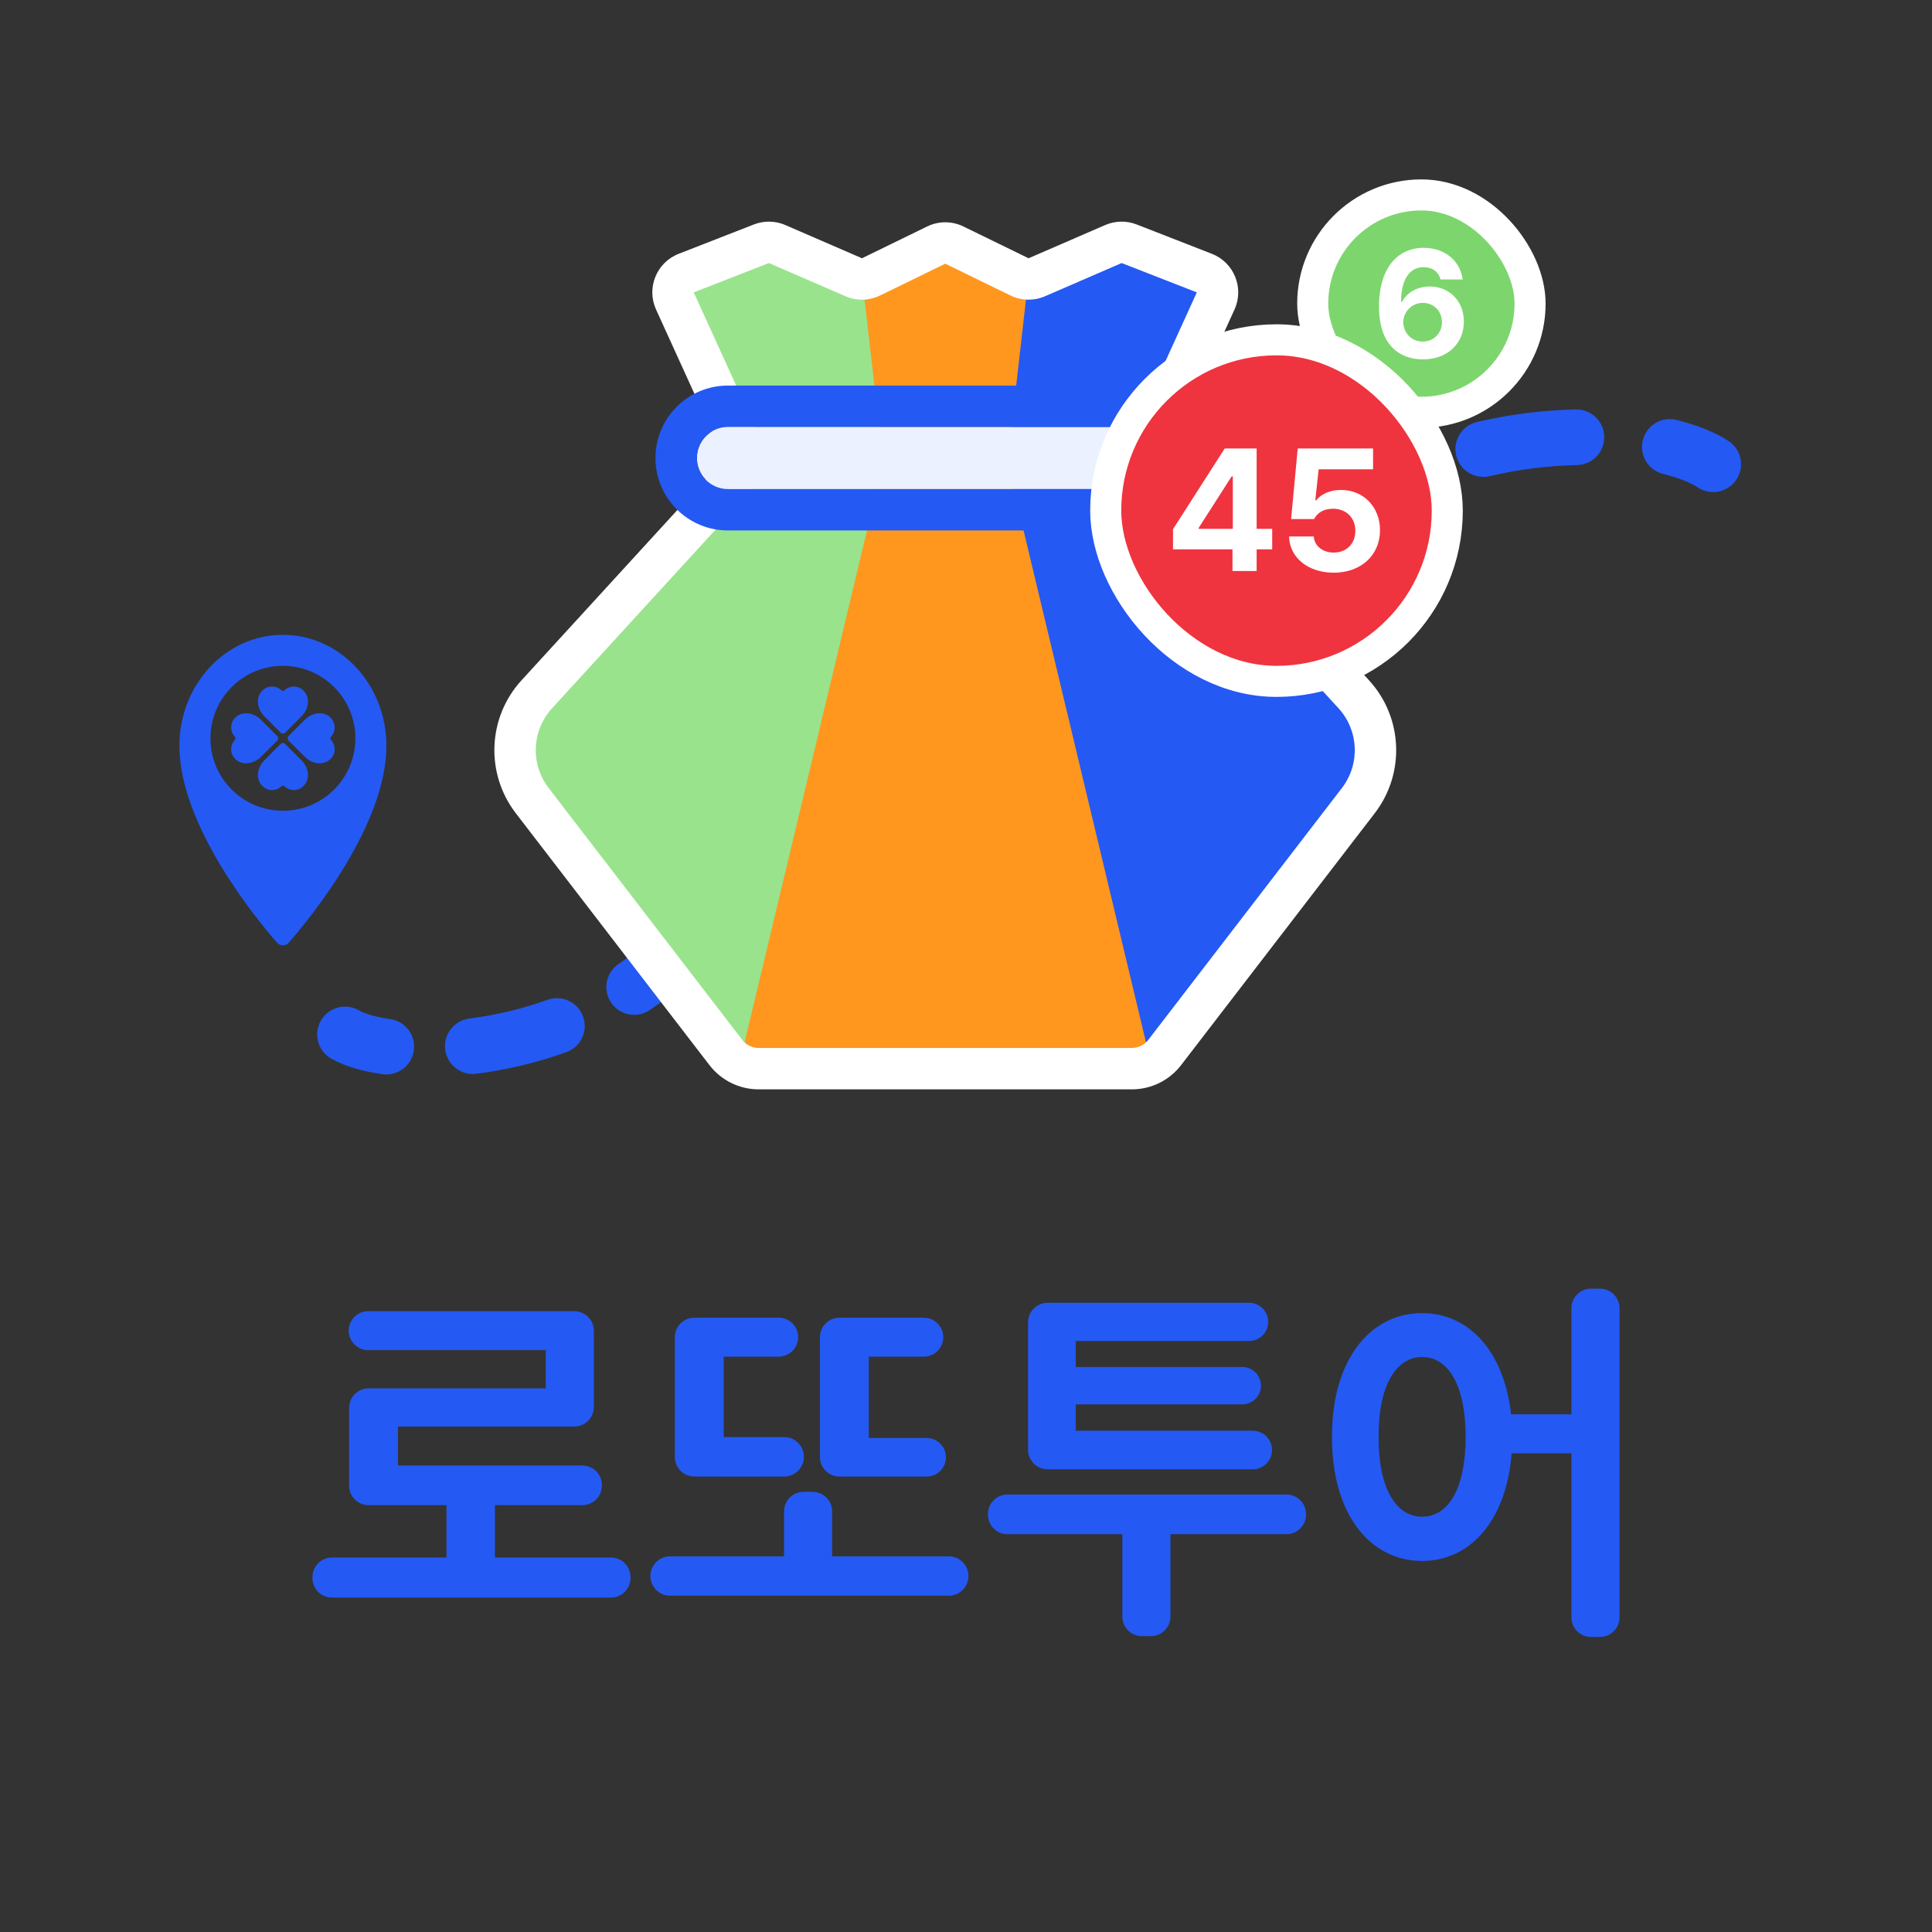 <svg width="140" height="140" viewBox="0 0 140 140" fill="none" xmlns="http://www.w3.org/2000/svg">
<rect x="0" y="0" width="140" height="140" fill="#333333" stroke="none"/>
<g clip-path="url(#clip0_818_894)">
<path fill-rule="evenodd" clip-rule="evenodd" d="M116.25 31.647C116.272 32.76 115.387 33.68 114.274 33.702C112.327 33.74 110.187 33.979 107.944 34.504C106.86 34.758 105.775 34.084 105.521 33C105.267 31.916 105.941 30.831 107.025 30.578C109.556 29.985 111.979 29.714 114.195 29.67C115.308 29.648 116.228 30.533 116.25 31.647ZM119.046 31.889C119.319 30.81 120.415 30.156 121.495 30.43C122.999 30.81 124.326 31.33 125.274 31.97C126.197 32.593 126.441 33.846 125.818 34.769C125.195 35.692 123.942 35.936 123.019 35.313C122.607 35.035 121.776 34.66 120.505 34.339C119.426 34.065 118.772 32.969 119.046 31.889ZM102.879 33.913C103.347 34.923 102.908 36.122 101.898 36.591C100.061 37.442 98.208 38.515 96.383 39.851C95.484 40.509 94.223 40.314 93.565 39.415C92.907 38.517 93.102 37.255 94.001 36.598C96.047 35.1 98.13 33.893 100.202 32.932C101.212 32.464 102.41 32.903 102.879 33.913ZM91.478 41.272C92.288 42.037 92.324 43.313 91.559 44.122C90.837 44.886 90.126 45.702 89.429 46.574C88.733 47.443 87.464 47.584 86.595 46.889C85.725 46.193 85.584 44.924 86.28 44.055C87.046 43.097 87.83 42.197 88.628 41.352C89.393 40.543 90.669 40.507 91.478 41.272Z" fill="#2459F3"/>
</g>
<g clip-path="url(#clip1_818_894)">
<path fill-rule="evenodd" clip-rule="evenodd" d="M55.026 56.883C56.111 57.133 56.787 58.216 56.537 59.301C56.272 60.45 55.938 61.541 55.543 62.573C55.145 63.613 53.979 64.134 52.939 63.736C51.899 63.338 51.379 62.172 51.777 61.132C52.104 60.277 52.384 59.365 52.608 58.394C52.858 57.309 53.941 56.633 55.026 56.883ZM51.819 65.715C52.689 66.411 52.83 67.68 52.135 68.549C50.646 70.41 48.924 71.943 47.086 73.192C46.165 73.818 44.911 73.579 44.285 72.658C43.659 71.737 43.898 70.483 44.819 69.857C46.356 68.812 47.772 67.547 48.986 66.03C49.681 65.161 50.95 65.02 51.819 65.715ZM42.254 73.664C42.631 74.711 42.087 75.866 41.04 76.243C38.827 77.04 36.602 77.542 34.517 77.809C33.413 77.95 32.403 77.169 32.261 76.065C32.12 74.96 32.901 73.951 34.005 73.809C35.823 73.576 37.759 73.139 39.674 72.449C40.722 72.072 41.877 72.616 42.254 73.664ZM23.253 73.954C23.808 72.989 25.041 72.657 26.006 73.212C26.375 73.424 27.122 73.681 28.278 73.848C29.38 74.006 30.145 75.028 29.987 76.13C29.829 77.232 28.807 77.997 27.704 77.839C26.31 77.639 24.994 77.282 23.996 76.707C23.03 76.152 22.698 74.92 23.253 73.954Z" fill="#2459F3"/>
</g>
<rect x="95.125" y="14.125" width="15.75" height="15.75" rx="7.875" fill="#7CD66D"/>
<rect x="95.125" y="14.125" width="15.75" height="15.75" rx="7.875" stroke="white" stroke-width="2.25"/>
<path d="M103.099 26.042C104.875 26.048 106.082 24.901 106.076 23.304C106.082 21.821 105.027 20.761 103.609 20.761C102.74 20.761 101.963 21.169 101.599 21.87H101.523C101.534 20.321 102.094 19.36 103.164 19.36C103.8 19.36 104.251 19.702 104.381 20.25H105.989C105.832 18.957 104.745 17.958 103.164 17.958C101.197 17.958 99.931 19.528 99.926 22.185C99.92 25.064 101.474 26.037 103.099 26.042ZM101.686 23.347C101.697 22.581 102.306 21.951 103.11 21.946C103.908 21.951 104.49 22.56 104.49 23.347C104.49 24.141 103.897 24.755 103.088 24.749C102.284 24.755 101.697 24.119 101.686 23.347Z" fill="white"/>
<g clip-path="url(#clip2_818_894)">
<path d="M48.905 21.808L53.837 32.634C54.086 33.181 53.984 33.825 53.578 34.268L38.898 50.309C36.932 52.458 36.792 55.708 38.567 58.017L52.597 76.267C53.165 77.006 54.044 77.439 54.976 77.439H68.498H82.02C82.952 77.439 83.831 77.006 84.399 76.267L98.429 58.017C100.204 55.708 100.064 52.458 98.098 50.309L83.418 34.268C83.012 33.825 82.91 33.181 83.159 32.634L88.091 21.808C88.448 21.025 88.073 20.102 87.271 19.789L81.823 17.663C81.455 17.52 81.044 17.527 80.681 17.685L75.132 20.091C74.73 20.265 74.271 20.255 73.877 20.063L69.156 17.76C68.741 17.557 68.255 17.557 67.841 17.76L63.119 20.063C62.725 20.255 62.267 20.265 61.864 20.091L56.315 17.685C55.952 17.527 55.541 17.52 55.173 17.663L49.725 19.789C48.923 20.102 48.548 21.025 48.905 21.808Z" fill="#FF971E"/>
<path d="M55.749 17.439L62.499 20.366L63.999 33.536L53.499 77.439L37.034 56.02C36.146 54.866 36.216 53.241 37.199 52.167L54.249 33.536L48.249 20.366L55.749 17.439Z" fill="#99E38D"/>
<path d="M81.249 17.439L74.499 20.366L72.999 33.536L83.499 77.439L99.964 56.02C100.852 54.866 100.782 53.241 99.799 52.167L82.749 33.536L88.749 20.366L81.249 17.439Z" fill="#2459F3"/>
<path fill-rule="evenodd" clip-rule="evenodd" d="M80.085 16.308C80.811 15.994 81.632 15.978 82.369 16.266L87.816 18.392C89.421 19.018 90.17 20.863 89.456 22.43L84.524 33.256L99.205 49.297C101.663 51.982 101.837 56.045 99.618 58.931L85.588 77.181C84.736 78.29 83.418 78.939 82.02 78.939H54.976C53.578 78.939 52.26 78.29 51.408 77.181L37.378 58.931C35.159 56.045 35.334 51.982 37.791 49.297L52.472 33.256L47.54 22.43C46.826 20.863 47.575 19.018 49.18 18.392L54.627 16.266C55.365 15.978 56.185 15.994 56.911 16.308L62.461 18.715L67.183 16.412C68.013 16.007 68.983 16.007 69.813 16.412L74.535 18.715L80.085 16.308ZM86.726 21.187L81.278 19.061L75.728 21.467C74.924 21.816 74.008 21.795 73.22 21.411L68.498 19.108L63.776 21.411C62.989 21.795 62.072 21.816 61.268 21.467L55.718 19.061L50.27 21.187L55.202 32.012C55.701 33.107 55.497 34.394 54.685 35.281L40.005 51.322C38.53 52.933 38.425 55.371 39.757 57.103L53.787 75.353C54.071 75.722 54.51 75.939 54.976 75.939H82.02C82.486 75.939 82.926 75.722 83.21 75.353L97.24 57.103C98.571 55.371 98.466 52.933 96.992 51.322L82.311 35.281C81.499 34.394 81.296 33.107 81.794 32.012L86.726 21.187Z" fill="white"/>
<path d="M50.498 33.189C50.498 31.946 51.505 30.939 52.748 30.939H84.248C85.491 30.939 86.498 31.946 86.498 33.189C86.498 34.431 85.491 35.439 84.248 35.439H52.748C51.505 35.439 50.498 34.431 50.498 33.189Z" fill="#ECF1FF"/>
<path fill-rule="evenodd" clip-rule="evenodd" d="M52.748 27.939H84.248C87.147 27.939 89.498 30.289 89.498 33.189C89.498 36.088 87.147 38.439 84.248 38.439H52.748C49.849 38.439 47.498 36.088 47.498 33.189C47.498 30.289 49.849 27.939 52.748 27.939ZM52.748 30.939C51.505 30.939 50.498 31.946 50.498 33.189C50.498 34.431 51.505 35.439 52.748 35.439H84.248C85.491 35.439 86.498 34.431 86.498 33.189C86.498 31.946 85.491 30.939 84.248 30.939H52.748Z" fill="#2459F3"/>
</g>
<rect x="80.125" y="24.625" width="24.75" height="24.75" rx="12.375" fill="#EF343F"/>
<rect x="80.125" y="24.625" width="24.75" height="24.75" rx="12.375" stroke="white" stroke-width="2.25"/>
<path d="M85 39.808H89.31V41.377H91.061V39.808H92.188V38.324H91.061V32.5H88.747L85 38.349V39.808ZM86.861 38.324V38.251L89.249 34.523H89.335V38.324H86.861Z" fill="white"/>
<path d="M96.645 41.5C98.641 41.5 100 40.219 100 38.422C100 36.718 98.788 35.498 97.159 35.504C96.382 35.498 95.708 35.817 95.384 36.252H95.31L95.555 34.008H99.498V32.5H94.037L93.559 37.613H95.225C95.488 37.117 95.953 36.865 96.62 36.865C97.551 36.871 98.218 37.527 98.212 38.471C98.218 39.397 97.563 40.047 96.645 40.041C95.874 40.047 95.243 39.569 95.2 38.876H93.412C93.443 40.409 94.796 41.5 96.645 41.5Z" fill="white"/>
<path d="M20.5 46C24.642 46 28 49.601 28 54.043C28 59.758 22.547 66.448 20.94 68.295C20.703 68.568 20.297 68.568 20.06 68.295C18.453 66.448 13 59.758 13 54.043C13 49.601 16.358 46 20.5 46ZM20.5 48.25C17.601 48.25 15.25 50.6 15.25 53.5C15.25 56.4 17.601 58.75 20.5 58.75C23.399 58.75 25.75 56.4 25.75 53.5C25.75 50.6 23.399 48.25 20.5 48.25Z" fill="#2459F3"/>
<path d="M19.148 51.898L20.328 53.086C20.423 53.181 20.577 53.181 20.671 53.086L21.856 51.898C22.155 51.596 22.312 51.232 22.317 50.822C22.312 50.234 21.865 49.75 21.296 49.75C21.027 49.75 20.786 49.854 20.604 50.025C20.547 50.078 20.454 50.078 20.397 50.024C20.218 49.854 19.979 49.75 19.708 49.75C19.14 49.75 18.694 50.234 18.688 50.822C18.694 51.232 18.851 51.596 19.148 51.898Z" fill="#2459F3"/>
<path d="M18.898 54.853L20.086 53.672C20.181 53.578 20.181 53.424 20.086 53.33L18.898 52.145C18.596 51.846 18.232 51.689 17.822 51.684C17.234 51.689 16.75 52.136 16.75 52.705C16.75 52.974 16.854 53.215 17.025 53.397C17.078 53.454 17.078 53.547 17.024 53.604C16.854 53.782 16.75 54.023 16.75 54.293C16.75 54.861 17.234 55.307 17.822 55.313C18.232 55.307 18.596 55.15 18.898 54.853Z" fill="#2459F3"/>
<path d="M19.148 55.102L20.328 53.914C20.423 53.819 20.577 53.819 20.671 53.914L21.856 55.102C22.155 55.404 22.312 55.768 22.317 56.178C22.312 56.766 21.865 57.25 21.296 57.25C21.027 57.25 20.786 57.146 20.604 56.975C20.547 56.922 20.454 56.922 20.397 56.976C20.218 57.146 19.979 57.25 19.708 57.25C19.14 57.25 18.694 56.766 18.688 56.178C18.694 55.768 18.851 55.404 19.148 55.102Z" fill="#2459F3"/>
<path d="M22.102 54.853L20.914 53.672C20.819 53.578 20.819 53.424 20.914 53.33L22.102 52.145C22.404 51.846 22.768 51.689 23.178 51.684C23.766 51.689 24.25 52.136 24.25 52.705C24.25 52.974 24.146 53.215 23.975 53.397C23.922 53.454 23.922 53.547 23.976 53.604C24.146 53.782 24.25 54.023 24.25 54.293C24.25 54.861 23.766 55.307 23.178 55.313C22.768 55.307 22.404 55.15 22.102 54.853Z" fill="#2459F3"/>
<path d="M45.69 114.279C45.69 113.497 45.056 112.862 44.274 112.862H35.867V109.071H42.198C42.981 109.071 43.615 108.437 43.615 107.655V107.61C43.615 106.828 42.981 106.194 42.198 106.194H28.839V103.371H41.617C42.4 103.371 43.034 102.737 43.034 101.955V96.431C43.034 95.649 42.4 95.015 41.617 95.015H26.68C25.901 95.015 25.269 95.647 25.269 96.426C25.269 97.205 25.901 97.837 26.68 97.837H39.547V100.604H26.714C25.931 100.604 25.297 101.239 25.297 102.021V107.655C25.297 108.437 25.931 109.071 26.714 109.071H32.353V112.862H24.057C23.275 112.862 22.641 113.497 22.641 114.279V114.351C22.641 115.133 23.275 115.768 24.057 115.768H44.274C45.056 115.768 45.69 115.133 45.69 114.351V114.279Z" fill="#2459F3"/>
<path d="M68.546 105.599C68.546 104.827 67.921 104.201 67.149 104.201H62.957V98.308H66.941C67.721 98.308 68.353 97.676 68.353 96.896C68.353 96.117 67.721 95.485 66.941 95.485H60.832C60.049 95.485 59.415 96.12 59.415 96.902V105.579C59.415 106.362 60.049 106.996 60.832 106.996H67.149C67.921 106.996 68.546 106.371 68.546 105.599ZM47.129 114.204C47.129 114.987 47.764 115.629 48.546 115.629H68.762C69.545 115.629 70.179 114.987 70.179 114.204C70.179 113.422 69.545 112.779 68.762 112.779H60.3V109.52C60.3 108.737 59.666 108.103 58.884 108.103H58.231C57.448 108.103 56.814 108.737 56.814 109.52V112.779H48.546C47.764 112.779 47.129 113.422 47.129 114.204ZM48.9 105.579C48.9 106.362 49.534 106.996 50.317 106.996H50.505C52.999 107.008 54.648 107 56.836 106.997C57.618 106.996 58.253 106.349 58.253 105.566C58.253 104.784 57.618 104.137 56.836 104.136C55.368 104.135 54.077 104.132 52.442 104.132V98.308H56.426C57.206 98.308 57.838 97.676 57.838 96.896C57.838 96.117 57.206 95.485 56.426 95.485H50.317C49.534 95.485 48.9 96.12 48.9 96.902V105.579Z" fill="#2459F3"/>
<path d="M94.64 109.713C94.64 108.931 94.005 108.297 93.223 108.297H73.007C72.224 108.297 71.59 108.931 71.59 109.713V109.758C71.59 110.54 72.224 111.174 73.007 111.174H81.33V117.146C81.33 117.928 81.965 118.563 82.747 118.563H83.4C84.182 118.563 84.817 117.928 84.817 117.146V111.174H93.223C94.005 111.174 94.64 110.54 94.64 109.758V109.713ZM74.496 105.054C74.496 105.836 75.13 106.47 75.912 106.47H90.78C91.552 106.47 92.177 105.845 92.177 105.073C92.177 104.301 91.552 103.676 90.78 103.676H77.954V101.766H90.019C90.768 101.766 91.375 101.159 91.375 100.411C91.375 99.662 90.768 99.055 90.019 99.055H77.954V97.173H90.517C91.281 97.173 91.9 96.554 91.9 95.79C91.9 95.025 91.281 94.406 90.517 94.406H75.912C75.13 94.406 74.496 95.04 74.496 95.823V105.054Z" fill="#2459F3"/>
<path d="M103.052 95.153C99.233 95.153 96.494 98.626 96.521 104.118C96.494 109.653 99.233 113.111 103.052 113.111C106.566 113.111 109.167 110.151 109.54 105.308H113.871V117.201C113.871 117.984 114.505 118.618 115.288 118.618H115.941C116.723 118.618 117.357 117.984 117.357 117.201V94.799C117.357 94.016 116.723 93.382 115.941 93.382H115.288C114.505 93.382 113.871 94.016 113.871 94.799V102.486H109.499C109.001 97.948 106.455 95.153 103.052 95.153ZM99.897 104.118C99.883 100.383 101.17 98.335 103.052 98.335C104.947 98.335 106.206 100.383 106.206 104.118C106.206 107.868 104.947 109.915 103.052 109.902C101.17 109.915 99.883 107.868 99.897 104.118Z" fill="#2459F3"/>
<defs>
<clipPath id="clip0_818_894">
<rect width="42" height="18" fill="white" transform="translate(85 29.5)"/>
</clipPath>
<clipPath id="clip1_818_894">
<rect width="36" height="24" fill="white" transform="translate(22 56.5)"/>
</clipPath>
<clipPath id="clip2_818_894">
<rect width="66" height="66" fill="white" transform="translate(35.5 14.5)"/>
</clipPath>
</defs>
</svg>
